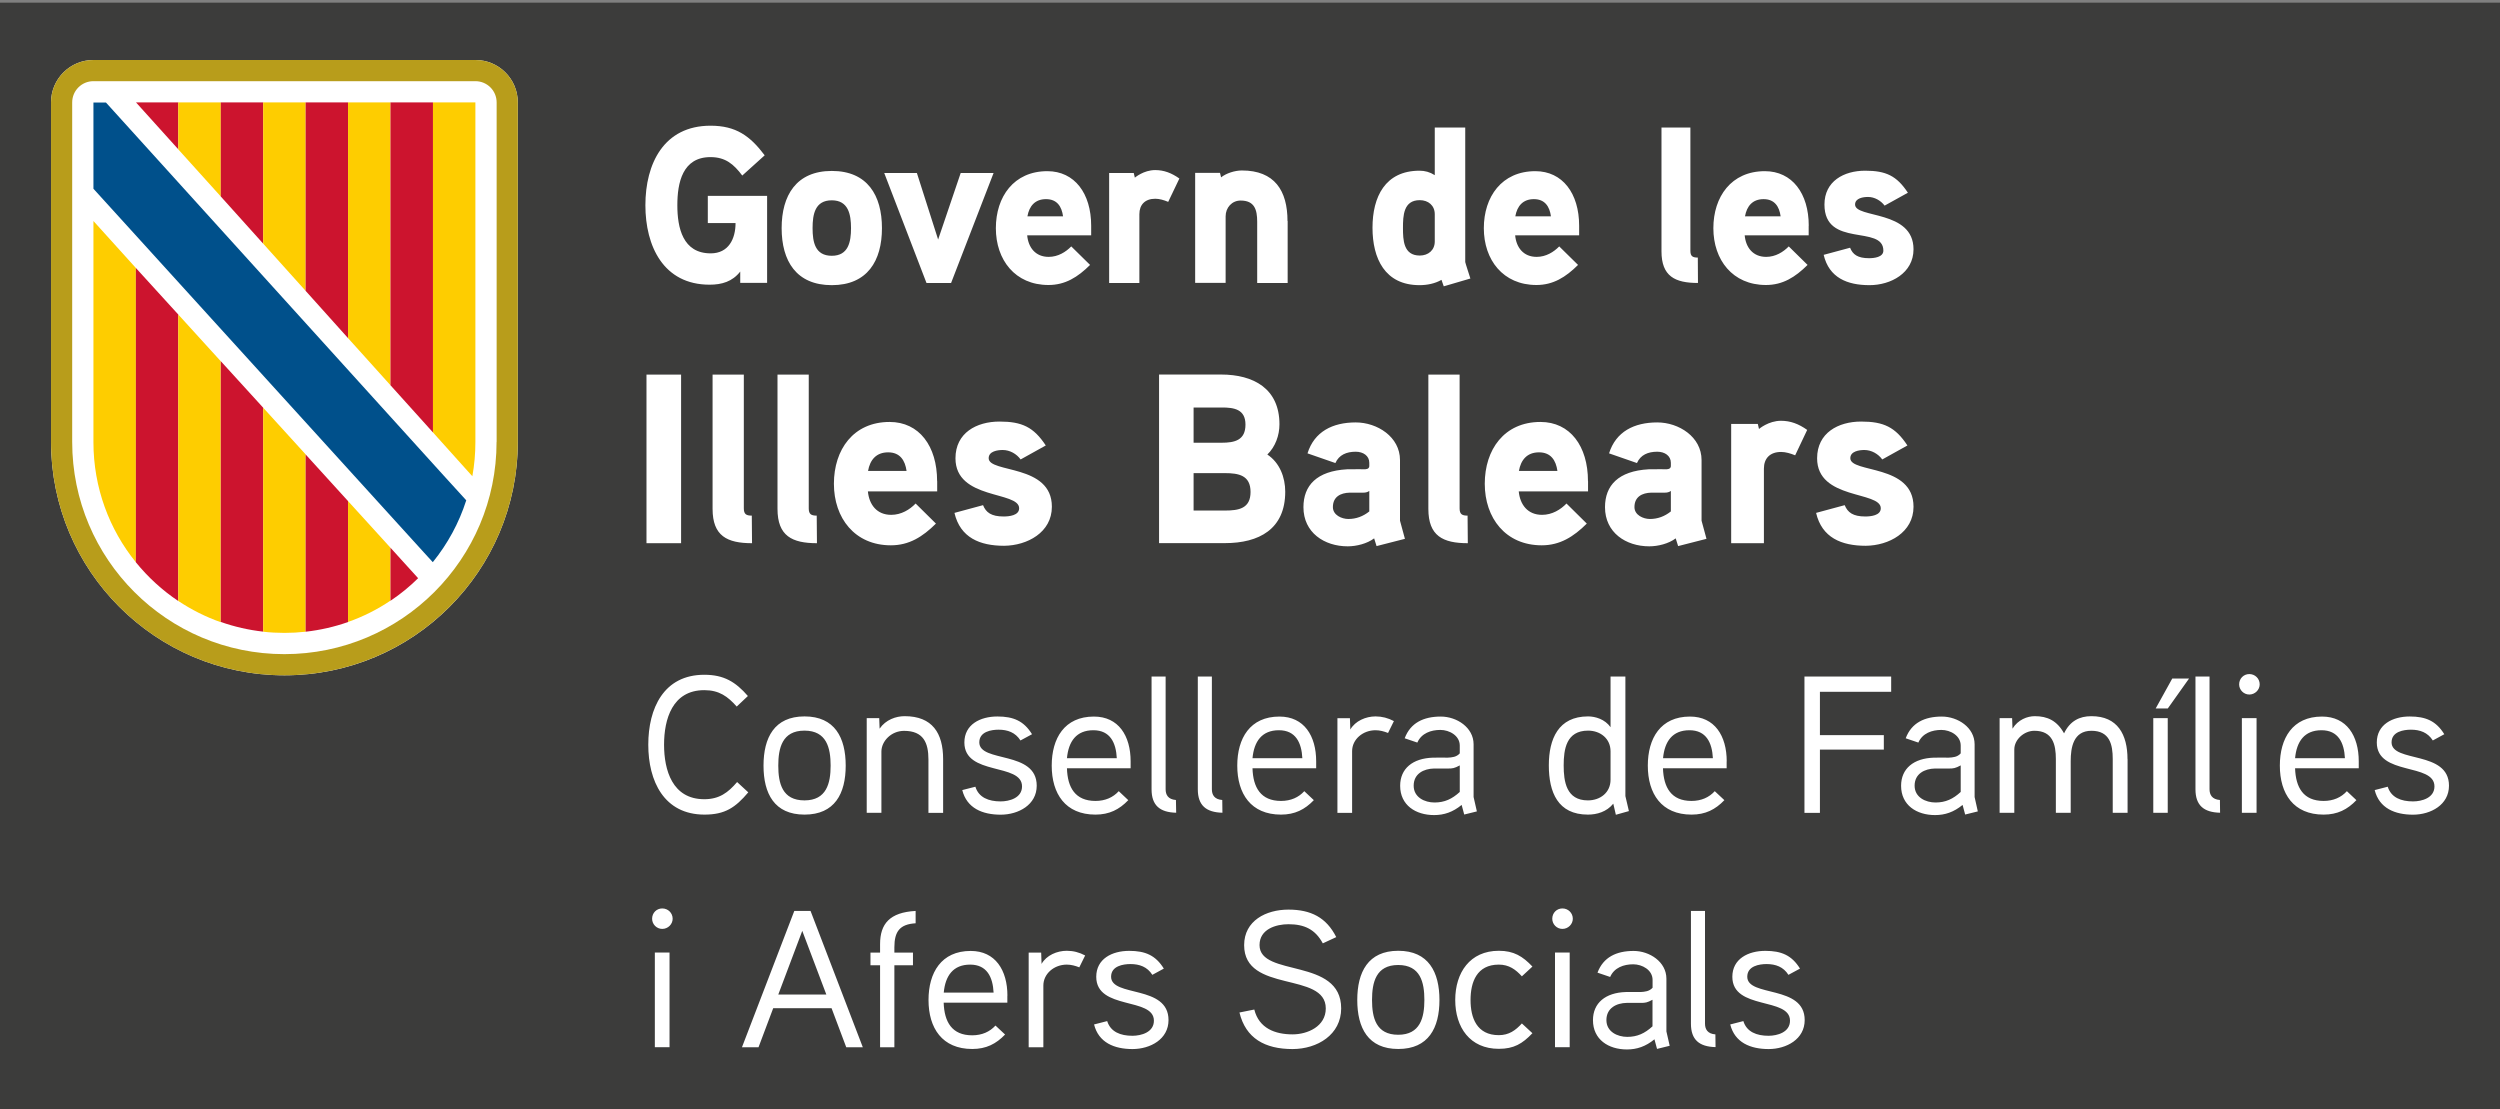 <?xml version="1.0" encoding="utf-8"?>
<!-- Generator: Adobe Illustrator 28.2.0, SVG Export Plug-In . SVG Version: 6.00 Build 0)  -->
<svg version="1.1" id="Capa_1" xmlns="http://www.w3.org/2000/svg" xmlns:xlink="http://www.w3.org/1999/xlink" x="0px" y="0px"
	 viewBox="0 0 320 142" style="enable-background:new 0 0 320 142;" xml:space="preserve">
<rect x="0" y="0" width="320" height="142" fill="#808080" stroke="none"/>
<style type="text/css">
	.st0{fill:#FFFFFF;}
	.st1{fill:#B89D1B;}
	.st2{fill:#CC142E;}
	.st3{fill:#FECD00;}
	.st4{fill:#00508B;}
	.st5{fill:#3C3C3B;}
</style>
<rect y="0.34" class="st5" width="320" height="142"/>
<polygon class="st0" points="37.3,60.14 37.37,60.09 37.3,60.01 "/>
<g>
	<g>
		<path class="st0" d="M60.85,7.68H11.96c-3,0-5.43,2.43-5.43,5.43v43.45c0,16.5,13.38,29.88,29.88,29.88
			c16.5,0,29.87-13.38,29.87-29.88V13.11C66.28,10.11,63.85,7.68,60.85,7.68"/>
		<path class="st1" d="M60.85,7.68H11.96c-3,0-5.43,2.43-5.43,5.43v43.45c0,16.5,13.37,29.88,29.87,29.88
			c16.5,0,29.88-13.38,29.88-29.88V13.11C66.28,10.11,63.85,7.68,60.85,7.68 M63.56,56.57c0,15-12.16,27.16-27.16,27.16
			c-15,0-27.16-12.16-27.16-27.16V13.11c0-1.5,1.21-2.72,2.72-2.72h48.89c1.5,0,2.72,1.21,2.72,2.72V56.57z"/>
		<polygon class="st2" points="22.82,13.11 17.41,13.11 22.82,19.11 		"/>
		<polygon class="st3" points="22.82,18.54 22.82,13.11 28.26,13.11 28.26,25.15 22.82,19.12 		"/>
		<polygon class="st2" points="28.26,13.11 33.69,13.11 33.69,31.19 28.26,25.15 		"/>
		<polygon class="st3" points="33.69,13.11 39.12,13.11 39.12,37.23 33.69,31.19 		"/>
		<polygon class="st2" points="39.12,13.11 44.55,13.11 44.55,43.28 39.12,37.23 		"/>
		<polygon class="st3" points="44.55,41.63 44.55,13.11 49.98,13.11 49.98,45.7 49.98,49.31 44.55,43.28 		"/>
		<polygon class="st2" points="49.98,13.11 55.42,13.11 55.42,55.35 49.98,49.31 		"/>
		<path class="st3" d="M55.42,55.35V13.11h5.43v43.46c0,1.5-0.13,2.96-0.39,4.39L55.42,55.35z"/>
		<path class="st3" d="M11.96,56.6c0,5.82,2.03,11.17,5.43,15.37V34.3l-5.43-6.01V56.6z"/>
		<path class="st2" d="M17.39,34.3v37.67c1.55,1.91,3.38,3.59,5.43,4.96V40.26L17.39,34.3z"/>
		<path class="st3" d="M22.82,40.26v36.66c1.68,1.12,3.5,2.04,5.43,2.72V46.23L22.82,40.26z"/>
		<path class="st2" d="M28.26,79.61c1.73,0.61,3.55,1.03,5.43,1.24V52.19l-5.43-5.96V79.61z"/>
		<path class="st3" d="M33.69,76.93v3.93c0.89,0.1,1.8,0.15,2.71,0.15c0.92,0,1.82-0.05,2.72-0.15v-22.7l-5.43-5.97V76.93z"/>
		<path class="st2" d="M44.55,64.14l-5.43-5.97v22.69c1.88-0.21,3.7-0.63,5.43-1.24V64.14z"/>
		<path class="st3" d="M44.55,79.61c1.93-0.68,3.76-1.6,5.43-2.73v-6.77l-5.43-5.97V79.61z"/>
		<path class="st2" d="M49.98,70.11v6.79c1.27-0.85,2.46-1.82,3.54-2.89L49.98,70.11z"/>
		<path class="st4" d="M55.42,71.93c1.87-2.32,3.33-4.98,4.26-7.89l-2.87-3.15L13.56,13.12l-1.6,0v11.04
			c0,0,42.34,46.61,42.35,46.61l1.08,1.18L55.42,71.93z"/>
	</g>
	<g>
		<path class="st0" d="M90.6,25.07v3.48h3.55c0,2.02-0.89,3.88-3.18,3.88c-3.58,0-4.27-3.28-4.27-6.16c0-2.88,0.66-6.16,4.24-6.16
			c1.92,0,2.98,0.91,4.07,2.36l2.87-2.59c-1.89-2.51-3.7-3.79-6.93-3.79c-5.99,0-8.34,4.87-8.34,10.18c0,5.21,2.29,10.17,8.22,10.17
			c1.57,0,2.92-0.4,3.92-1.68v1.45h3.44V25.07H90.6z M112.89,29.2c0-4.19-1.86-7.32-6.42-7.32c-4.55,0-6.42,3.14-6.42,7.32
			c0,4.19,1.86,7.3,6.42,7.3C111.02,36.5,112.89,33.39,112.89,29.2 M108.93,29.2c0,1.77-0.34,3.54-2.46,3.54
			c-2.15,0-2.46-1.77-2.46-3.54c0-1.77,0.31-3.56,2.46-3.56C108.59,25.64,108.93,27.44,108.93,29.2 M122.97,22.14l-2.89,8.52
			l-2.72-8.52h-4.18l5.41,14.08h3.15l5.44-14.08H122.97z M139.67,28.89c0-4.13-2.12-6.98-5.61-6.98c-4.3,0-6.59,3.28-6.59,7.3
			c0,4.05,2.46,7.27,6.73,7.27c2.15,0,3.75-1,5.33-2.57l-2.41-2.37c-0.69,0.71-1.69,1.34-2.89,1.34c-1.69,0-2.61-1.2-2.75-2.76h8.19
			V28.89z M131.51,27.69c0.23-1.31,0.97-2.2,2.38-2.2s2.01,0.94,2.18,2.2H131.51z M150.96,22.85c-1-0.71-1.98-1.08-3.09-1.08
			c-1.49,0-2.61,0.97-2.61,0.97l-0.14-0.6h-3.15v14.08h3.87v-8.81c0-1.2,0.72-1.97,2.03-1.97c0.54,0,1.12,0.17,1.66,0.4
			L150.96,22.85z M164.8,28.29c0-3.9-1.66-6.47-5.84-6.47c-0.92,0-2.03,0.37-2.66,0.88l-0.14-0.57h-3.18v14.08h3.9v-8.52
			c0-1.11,0.8-2.02,1.92-2.02c1.78,0,2.12,1.17,2.12,2.71v7.84h3.9V28.29z M188.21,35.65c-0.06-0.2-0.66-2.02-0.66-2.11V16.32h-3.9
			v6.1c-0.63-0.4-1.26-0.57-1.95-0.57c-4.41,0-6.02,3.36-6.02,7.3c0,3.93,1.58,7.35,6.02,7.35c0.97,0,1.98-0.2,2.81-0.68l0.29,0.83
			L188.21,35.65z M183.65,30.91c0,1.11-0.83,1.8-1.92,1.8c-2.09,0-2.15-1.99-2.15-3.53c0-1.57,0.06-3.56,2.15-3.56
			c1.09,0,1.92,0.68,1.92,1.8V30.91z M202.13,28.89c0-4.13-2.12-6.98-5.61-6.98c-4.3,0-6.59,3.28-6.59,7.3
			c0,4.05,2.46,7.27,6.73,7.27c2.15,0,3.75-1,5.33-2.57l-2.41-2.37c-0.69,0.71-1.69,1.34-2.89,1.34c-1.69,0-2.61-1.2-2.75-2.76h8.19
			V28.89z M193.96,27.69c0.23-1.31,0.97-2.2,2.38-2.2c1.4,0,2.01,0.94,2.18,2.2H193.96z M217.32,32.97c-0.66,0-0.95-0.17-0.95-0.86
			V16.32h-3.7v15.85c0,3.19,1.72,4.05,4.67,4.05L217.32,32.97z M231.52,28.89c0-4.13-2.12-6.98-5.62-6.98c-4.3,0-6.59,3.28-6.59,7.3
			c0,4.05,2.46,7.27,6.73,7.27c2.15,0,3.75-1,5.33-2.57l-2.41-2.37c-0.69,0.71-1.69,1.34-2.89,1.34c-1.69,0-2.61-1.2-2.75-2.76h8.19
			V28.89z M223.36,27.69c0.23-1.31,0.97-2.2,2.38-2.2c1.4,0,2.01,0.94,2.18,2.2H223.36z M244.93,31.91c0-5.07-7.48-3.93-7.48-5.73
			c0-0.83,1.06-0.97,1.66-0.97c0.83,0,1.63,0.46,2.12,1.11l2.98-1.65c-1.43-2.17-2.81-2.82-5.47-2.82c-2.72,0-5.21,1.34-5.21,4.33
			c0,5.61,7.54,2.54,7.54,5.9c0,0.85-1.2,0.97-1.83,0.97c-1.46,0-2.09-0.48-2.43-1.34l-3.38,0.91c0.69,2.93,3.01,3.88,5.87,3.88
			C242.01,36.5,244.93,34.96,244.93,31.91"/>
		<path class="st0" d="M87.18,47.95h-4.43v21.58h4.43V47.95z M96.23,66c-0.71,0-1.02-0.18-1.02-0.93V47.95h-4v17.19
			c0,3.46,1.86,4.39,5.05,4.39L96.23,66z M104.54,66c-0.71,0-1.02-0.18-1.02-0.93V47.95h-4v17.19c0,3.46,1.86,4.39,5.05,4.39
			L104.54,66z M119.95,61.58c0-4.48-2.29-7.57-6.08-7.57c-4.65,0-7.13,3.55-7.13,7.91c0,4.39,2.67,7.88,7.29,7.88
			c2.33,0,4.06-1.08,5.77-2.78l-2.6-2.57c-0.74,0.77-1.83,1.45-3.13,1.45c-1.83,0-2.82-1.3-2.98-3h8.87V61.58z M111.11,60.28
			c0.25-1.42,1.05-2.38,2.57-2.38c1.52,0,2.17,1.02,2.36,2.38H111.11z M134.64,64.86c0-5.5-8.09-4.27-8.09-6.21
			c0-0.9,1.15-1.05,1.8-1.05c0.9,0,1.77,0.49,2.29,1.21l3.22-1.79c-1.55-2.35-3.04-3.06-5.92-3.06c-2.95,0-5.64,1.45-5.64,4.7
			c0,5.35,8.15,4.17,8.15,6.4c0,0.93-1.3,1.05-1.99,1.05c-1.58,0-2.26-0.52-2.63-1.45l-3.66,0.99c0.74,3.18,3.26,4.21,6.36,4.21
			C131.48,69.83,134.64,68.16,134.64,64.86 M164.51,62.94c0-1.85-0.71-3.71-2.29-4.76c1.02-0.99,1.55-2.44,1.55-3.87
			c0-4.57-3.32-6.37-7.47-6.37h-7.94v21.58h8.43C161.16,69.52,164.51,67.73,164.51,62.94 M159.42,54.35c0,2.01-1.39,2.32-3.07,2.32
			h-3.57v-4.51h3.57C157.99,52.15,159.42,52.4,159.42,54.35 M160.07,62.97c0,2.13-1.52,2.38-3.29,2.38h-4v-4.79h4
			C158.55,60.56,160.07,60.84,160.07,62.97 M179.2,66.65v-7.76c0-2.97-2.91-4.82-5.67-4.82c-2.95,0-5.3,1.17-6.17,3.96l3.57,1.24
			c0.46-1.05,1.43-1.45,2.6-1.45c0.96,0,1.74,0.52,1.74,1.42v0.43c0,0.18-0.12,0.37-0.53,0.4c0,0-1.3-0.03-2.32,0
			c-3.88,0.22-5.58,2.07-5.58,4.85c0,3.25,2.67,5.01,5.67,5.01c1.11,0,2.48-0.34,3.38-1.02l0.31,0.99l3.63-0.93L179.2,66.65z
			 M175.26,65.47c-0.78,0.62-1.67,0.96-2.67,0.96c-0.84,0-1.98-0.49-1.98-1.52c0-1.33,0.99-1.82,2.14-1.85h1.74
			c0.31,0,0.56-0.06,0.78-0.22V65.47z M187.85,66c-0.71,0-1.02-0.18-1.02-0.93V47.95h-4v17.19c0,3.46,1.86,4.39,5.05,4.39L187.85,66
			z M203.26,61.58c0-4.48-2.29-7.57-6.08-7.57c-4.65,0-7.13,3.55-7.13,7.91c0,4.39,2.67,7.88,7.29,7.88c2.32,0,4.06-1.08,5.77-2.78
			l-2.6-2.57c-0.74,0.77-1.83,1.45-3.13,1.45c-1.83,0-2.82-1.3-2.98-3h8.87V61.58z M194.42,60.28c0.25-1.42,1.05-2.38,2.57-2.38
			c1.52,0,2.17,1.02,2.36,2.38H194.42z M217.8,66.65v-7.76c0-2.97-2.91-4.82-5.67-4.82c-2.95,0-5.3,1.17-6.17,3.96l3.57,1.24
			c0.46-1.05,1.42-1.45,2.6-1.45c0.96,0,1.74,0.52,1.74,1.42v0.43c0,0.18-0.12,0.37-0.53,0.4c0,0-1.3-0.03-2.32,0
			c-3.88,0.22-5.58,2.07-5.58,4.85c0,3.25,2.67,5.01,5.67,5.01c1.12,0,2.48-0.34,3.38-1.02l0.31,0.99l3.63-0.93L217.8,66.65z
			 M213.86,65.47c-0.78,0.62-1.67,0.96-2.67,0.96c-0.84,0-1.98-0.49-1.98-1.52c0-1.33,0.99-1.82,2.14-1.85h1.74
			c0.31,0,0.56-0.06,0.78-0.22V65.47z M231.32,55.03c-1.08-0.77-2.14-1.17-3.35-1.17c-1.61,0-2.82,1.05-2.82,1.05l-0.15-0.65h-3.41
			v15.27h4.19v-9.55c0-1.3,0.77-2.13,2.2-2.13c0.59,0,1.21,0.19,1.8,0.43L231.32,55.03z M244.93,64.86c0-5.5-8.09-4.27-8.09-6.21
			c0-0.9,1.15-1.05,1.8-1.05c0.9,0,1.77,0.49,2.29,1.21l3.22-1.79c-1.55-2.35-3.04-3.06-5.92-3.06c-2.94,0-5.64,1.45-5.64,4.7
			c0,5.35,8.15,4.17,8.15,6.4c0,0.93-1.3,1.05-1.98,1.05c-1.58,0-2.26-0.52-2.64-1.45l-3.66,0.99c0.74,3.18,3.26,4.21,6.36,4.21
			C241.77,69.83,244.93,68.16,244.93,64.86"/>
		<path class="st0" d="M231,130.57c0-4.55-7.35-2.9-7.35-5.55c0-1.38,1.55-1.62,2.47-1.62c1.15,0,2.15,0.35,2.8,1.38l1.48-0.8
			c-1.05-1.7-2.38-2.27-4.43-2.27c-2.2,0-4.23,1.02-4.23,3.32c0,4.3,7.38,2.57,7.38,5.62c0,1.48-1.62,1.93-2.75,1.93
			c-1.52,0-2.8-0.5-3.22-1.88l-1.68,0.43c0.58,2.32,2.58,3.15,4.93,3.15C228.67,134.27,231,133.02,231,130.57 M219.57,132.4
			c-1.02-0.07-1.33-0.68-1.33-1.38V116.6h-1.8v14.43c0,2.05,1.05,2.95,3.15,3L219.57,132.4z M211.52,131.37
			c-0.98,0.9-1.95,1.35-3.23,1.35c-1.25,0-2.67-0.65-2.67-2.15c0-1.55,1.3-2.18,2.6-2.2h1.85c0.5,0,0.77-0.03,1.45-0.4V131.37z
			 M213.3,132.02v-6.75c0-2.15-2.15-3.55-4.2-3.55c-2.2,0-3.88,0.8-4.62,2.78l1.62,0.55c0.52-1.2,1.75-1.62,2.95-1.62
			c1.15,0,2.48,0.72,2.48,2v1c-0.42,0.47-1,0.52-1.55,0.55c0,0-1.5-0.02-1.88,0c-2.6,0.08-4.2,1.4-4.2,3.6
			c0,2.48,1.98,3.75,4.35,3.75c1.27,0,2.4-0.38,3.52-1.3l0.33,1.23l1.62-0.4L213.3,132.02z M200.92,121.92h-1.88v12.12h1.88V121.92z
			 M201.32,117.6c0-0.75-0.6-1.32-1.33-1.32s-1.3,0.57-1.3,1.32c0,0.7,0.57,1.3,1.3,1.3S201.32,118.3,201.32,117.6 M196.15,123.72
			c-1.25-1.32-2.38-2.02-4.3-2.02c-3.7,0-5.58,2.8-5.58,6.3s1.88,6.25,5.58,6.25c1.92,0,3.02-0.65,4.3-2L194.8,131
			c-0.8,0.88-1.65,1.5-2.95,1.5c-2.83,0-3.62-2.23-3.62-4.5c0-2.3,0.8-4.53,3.62-4.53c1.3,0,2.15,0.62,2.95,1.5L196.15,123.72z
			 M182.32,128c0,2.25-0.53,4.45-3.35,4.45c-2.85,0-3.35-2.2-3.35-4.45s0.5-4.48,3.35-4.48S182.32,125.75,182.32,128 M184.25,128
			c0-3.57-1.4-6.3-5.27-6.3s-5.25,2.73-5.25,6.3s1.38,6.27,5.25,6.27S184.25,131.57,184.25,128 M171.67,129.07
			c0-6.55-10.45-3.95-10.45-8.1c0-2.05,2.12-2.67,3.7-2.67c2.03,0,3.43,0.65,4.4,2.45l1.72-0.8c-1.27-2.52-3.25-3.52-6.12-3.52
			s-5.67,1.42-5.67,4.55c0,6.2,10.45,3.33,10.45,8.1c0,2.3-2.33,3.32-4.25,3.32c-2.23,0-4.3-0.77-4.9-3.18l-1.9,0.38
			c0.8,3.3,3.25,4.68,6.8,4.68C168.62,134.27,171.67,132.45,171.67,129.07 M149.57,130.57c0-4.55-7.35-2.9-7.35-5.55
			c0-1.38,1.55-1.62,2.48-1.62c1.15,0,2.15,0.35,2.8,1.38l1.47-0.8c-1.05-1.7-2.38-2.27-4.43-2.27c-2.2,0-4.22,1.02-4.22,3.32
			c0,4.3,7.38,2.57,7.38,5.62c0,1.48-1.62,1.93-2.75,1.93c-1.53,0-2.8-0.5-3.23-1.88l-1.68,0.43c0.58,2.32,2.58,3.15,4.93,3.15
			C147.25,134.27,149.57,133.02,149.57,130.57 M138.9,122.3c-0.75-0.4-1.52-0.6-2.35-0.6c-1.25,0-2.6,0.57-3.23,1.68l-0.05-1.45
			h-1.6v12.12h1.88v-7.9c0-1.52,1.38-2.68,3-2.68c0.55,0,1.1,0.15,1.6,0.35L138.9,122.3z M120.8,127.05c0.2-2.15,1.2-3.58,3.38-3.58
			c2.15,0,2.9,1.6,3,3.58H120.8z M128.95,127.45c0-3.27-1.55-5.73-4.7-5.73c-3.77,0-5.4,2.78-5.4,6.28c0,3.6,1.75,6.27,5.6,6.27
			c1.78,0,3.05-0.65,4.2-1.85l-1.23-1.15c-0.73,0.8-1.73,1.25-2.98,1.25c-2.6,0-3.57-1.72-3.65-4.18h8.15V127.45z M117.2,116.6
			c-3.32,0.18-4.55,1.65-4.55,4.25v1.08h-1.23v1.62h1.23v10.5h1.83v-10.5h2.38v-1.62h-2.38v-0.68c0-2.03,0.7-2.95,2.72-3.07V116.6z
			 M99.62,127.3l3.07-8.15l3.08,8.15H99.62z M103.75,116.6h-2.08l-6.7,17.45h2.12l1.88-5h7.47l1.88,5h2.12L103.75,116.6z
			 M85.7,121.92h-1.88v12.12h1.88V121.92z M86.1,117.6c0-0.75-0.6-1.32-1.33-1.32s-1.3,0.57-1.3,1.32c0,0.7,0.57,1.3,1.3,1.3
			S86.1,118.3,86.1,117.6"/>
		<path class="st0" d="M313.47,100.57c0-4.55-7.35-2.9-7.35-5.55c0-1.38,1.55-1.62,2.48-1.62c1.15,0,2.15,0.35,2.8,1.38l1.47-0.8
			c-1.05-1.7-2.38-2.27-4.42-2.27c-2.2,0-4.22,1.02-4.22,3.33c0,4.3,7.38,2.57,7.38,5.62c0,1.48-1.62,1.92-2.75,1.92
			c-1.53,0-2.8-0.5-3.23-1.88l-1.67,0.43c0.58,2.32,2.58,3.15,4.92,3.15C311.14,104.27,313.47,103.02,313.47,100.57 M293.77,97.05
			c0.2-2.15,1.2-3.58,3.38-3.58c2.15,0,2.9,1.6,3,3.58H293.77z M301.92,97.45c0-3.27-1.55-5.73-4.7-5.73c-3.78,0-5.4,2.78-5.4,6.28
			c0,3.6,1.75,6.27,5.6,6.27c1.78,0,3.05-0.65,4.2-1.85l-1.22-1.15c-0.73,0.8-1.73,1.25-2.98,1.25c-2.6,0-3.57-1.73-3.65-4.18h8.15
			V97.45z M288.84,91.92h-1.88v12.12h1.88V91.92z M289.24,87.6c0-0.75-0.6-1.32-1.33-1.32c-0.72,0-1.3,0.57-1.3,1.32
			c0,0.7,0.58,1.3,1.3,1.3C288.64,88.9,289.24,88.3,289.24,87.6 M284.15,102.4c-1.02-0.08-1.33-0.68-1.33-1.38V86.6h-1.8v14.43
			c0,2.05,1.05,2.95,3.15,3L284.15,102.4z M278.05,86.85l-2.12,3.83h1.55l2.72-3.83H278.05z M277.47,91.92h-1.85v12.12h1.85V91.92z
			 M272.32,97.17c0-3.15-1.27-5.5-4.62-5.5c-1.52,0-2.75,0.62-3.5,2.2c-0.9-1.62-2.12-2.2-3.75-2.2c-0.95,0-2.15,0.45-2.85,1.6
			l-0.05-1.35h-1.6v12.12h1.88v-8.1c0-1.3,1.27-2.4,2.57-2.4c2.35,0,2.75,1.77,2.75,3.62v6.88h1.9v-6.62c0-1.73,0.33-3.88,2.65-3.88
			c2.35,0,2.73,1.77,2.73,3.62v6.88h1.9V97.17z M250.97,101.37c-0.97,0.9-1.95,1.35-3.22,1.35c-1.25,0-2.68-0.65-2.68-2.15
			c0-1.55,1.3-2.17,2.6-2.2h1.85c0.5,0,0.77-0.03,1.45-0.4V101.37z M252.75,102.02v-6.75c0-2.15-2.15-3.55-4.2-3.55
			c-2.2,0-3.88,0.8-4.62,2.78l1.62,0.55c0.52-1.2,1.75-1.62,2.95-1.62c1.15,0,2.47,0.73,2.47,2v1c-0.42,0.48-1,0.52-1.55,0.55
			c0,0-1.5-0.02-1.88,0c-2.6,0.08-4.2,1.4-4.2,3.6c0,2.48,1.98,3.75,4.35,3.75c1.27,0,2.4-0.38,3.52-1.3l0.33,1.23l1.62-0.4
			L252.75,102.02z M242.07,86.6h-11.1v17.45h1.98v-8.1h8.18V94.1h-8.18v-5.55h9.12V86.6z M212.87,97.05c0.2-2.15,1.2-3.58,3.38-3.58
			c2.15,0,2.9,1.6,3,3.58H212.87z M221.02,97.45c0-3.27-1.55-5.73-4.7-5.73c-3.77,0-5.4,2.78-5.4,6.28c0,3.6,1.75,6.27,5.6,6.27
			c1.78,0,3.05-0.65,4.2-1.85l-1.23-1.15c-0.73,0.8-1.73,1.25-2.98,1.25c-2.6,0-3.57-1.73-3.65-4.18h8.15V97.45z M206.15,99.8
			c0,1.65-1.32,2.65-2.9,2.65c-2.77,0-3.1-2.42-3.1-4.48c0-2.05,0.33-4.45,3.12-4.45c1.58,0,2.88,1.02,2.88,2.65V99.8z
			 M208.5,103.82c-0.02-0.07-0.45-1.9-0.45-1.92V86.6h-1.9v6.48c-0.72-1.02-1.95-1.38-2.88-1.38c-3.8,0-5.02,2.88-5.02,6.27
			c0,3.43,1.15,6.3,5,6.3c1.15,0,2.4-0.35,3.25-1.4l0.33,1.42L208.5,103.82z M186.85,101.37c-0.98,0.9-1.95,1.35-3.23,1.35
			c-1.25,0-2.67-0.65-2.67-2.15c0-1.55,1.3-2.17,2.6-2.2h1.85c0.5,0,0.78-0.03,1.45-0.4V101.37z M188.62,102.02v-6.75
			c0-2.15-2.15-3.55-4.2-3.55c-2.2,0-3.88,0.8-4.62,2.78l1.62,0.55c0.52-1.2,1.75-1.62,2.95-1.62c1.15,0,2.48,0.73,2.48,2v1
			c-0.42,0.48-1,0.52-1.55,0.55c0,0-1.5-0.02-1.88,0c-2.6,0.08-4.2,1.4-4.2,3.6c0,2.48,1.98,3.75,4.35,3.75
			c1.27,0,2.4-0.38,3.52-1.3l0.33,1.23l1.62-0.4L188.62,102.02z M178.42,92.3c-0.75-0.4-1.53-0.6-2.35-0.6
			c-1.25,0-2.6,0.58-3.23,1.68l-0.05-1.45h-1.6v12.12h1.88v-7.9c0-1.52,1.38-2.68,3-2.68c0.55,0,1.1,0.15,1.6,0.35L178.42,92.3z
			 M160.32,97.05c0.2-2.15,1.2-3.58,3.38-3.58c2.15,0,2.9,1.6,3,3.58H160.32z M168.47,97.45c0-3.27-1.55-5.73-4.7-5.73
			c-3.77,0-5.4,2.78-5.4,6.28c0,3.6,1.75,6.27,5.6,6.27c1.77,0,3.05-0.65,4.2-1.85l-1.22-1.15c-0.73,0.8-1.73,1.25-2.98,1.25
			c-2.6,0-3.58-1.73-3.65-4.18h8.15V97.45z M156.45,102.4c-1.03-0.08-1.33-0.68-1.33-1.38V86.6h-1.8v14.43c0,2.05,1.05,2.95,3.15,3
			L156.45,102.4z M150.52,102.4c-1.02-0.08-1.32-0.68-1.32-1.38V86.6h-1.8v14.43c0,2.05,1.05,2.95,3.15,3L150.52,102.4z
			 M136.57,97.05c0.2-2.15,1.2-3.58,3.38-3.58c2.15,0,2.9,1.6,3,3.58H136.57z M144.72,97.45c0-3.27-1.55-5.73-4.7-5.73
			c-3.77,0-5.4,2.78-5.4,6.28c0,3.6,1.75,6.27,5.6,6.27c1.77,0,3.05-0.65,4.2-1.85l-1.22-1.15c-0.73,0.8-1.73,1.25-2.98,1.25
			c-2.6,0-3.58-1.73-3.65-4.18h8.15V97.45z M132.7,100.57c0-4.55-7.35-2.9-7.35-5.55c0-1.38,1.55-1.62,2.47-1.62
			c1.15,0,2.15,0.35,2.8,1.38l1.48-0.8c-1.05-1.7-2.38-2.27-4.43-2.27c-2.2,0-4.23,1.02-4.23,3.33c0,4.3,7.38,2.57,7.38,5.62
			c0,1.48-1.62,1.92-2.75,1.92c-1.52,0-2.8-0.5-3.22-1.88l-1.68,0.43c0.58,2.32,2.58,3.15,4.93,3.15
			C130.37,104.27,132.7,103.02,132.7,100.57 M120.72,97.17c0-3.33-1.38-5.5-4.93-5.5c-1.1,0-2.42,0.45-3.2,1.6l-0.05-1.35h-1.6
			v12.12h1.88V96.2c0-1.32,1.25-2.65,2.9-2.65c2.5,0,3.12,1.55,3.12,3.67v6.83h1.88V97.17z M106.32,98c0,2.25-0.52,4.45-3.35,4.45
			c-2.85,0-3.35-2.2-3.35-4.45s0.5-4.48,3.35-4.48C105.82,93.52,106.32,95.75,106.32,98 M108.25,98c0-3.58-1.4-6.3-5.27-6.3
			s-5.25,2.73-5.25,6.3c0,3.57,1.38,6.27,5.25,6.27S108.25,101.57,108.25,98 M94.35,100.1c-1.15,1.35-2.28,2.2-4.2,2.2
			c-4.1,0-5.15-3.73-5.15-6.98s1.05-6.98,5.15-6.98c1.9,0,3,0.8,4.15,2.1l1.43-1.35c-1.58-1.82-3.08-2.72-5.58-2.72
			c-5.2,0-7.17,4.3-7.17,8.95s2,8.95,7.2,8.95c2.62,0,3.95-0.9,5.6-2.85L94.35,100.1z"/>
	</g>
</g>
</svg>
